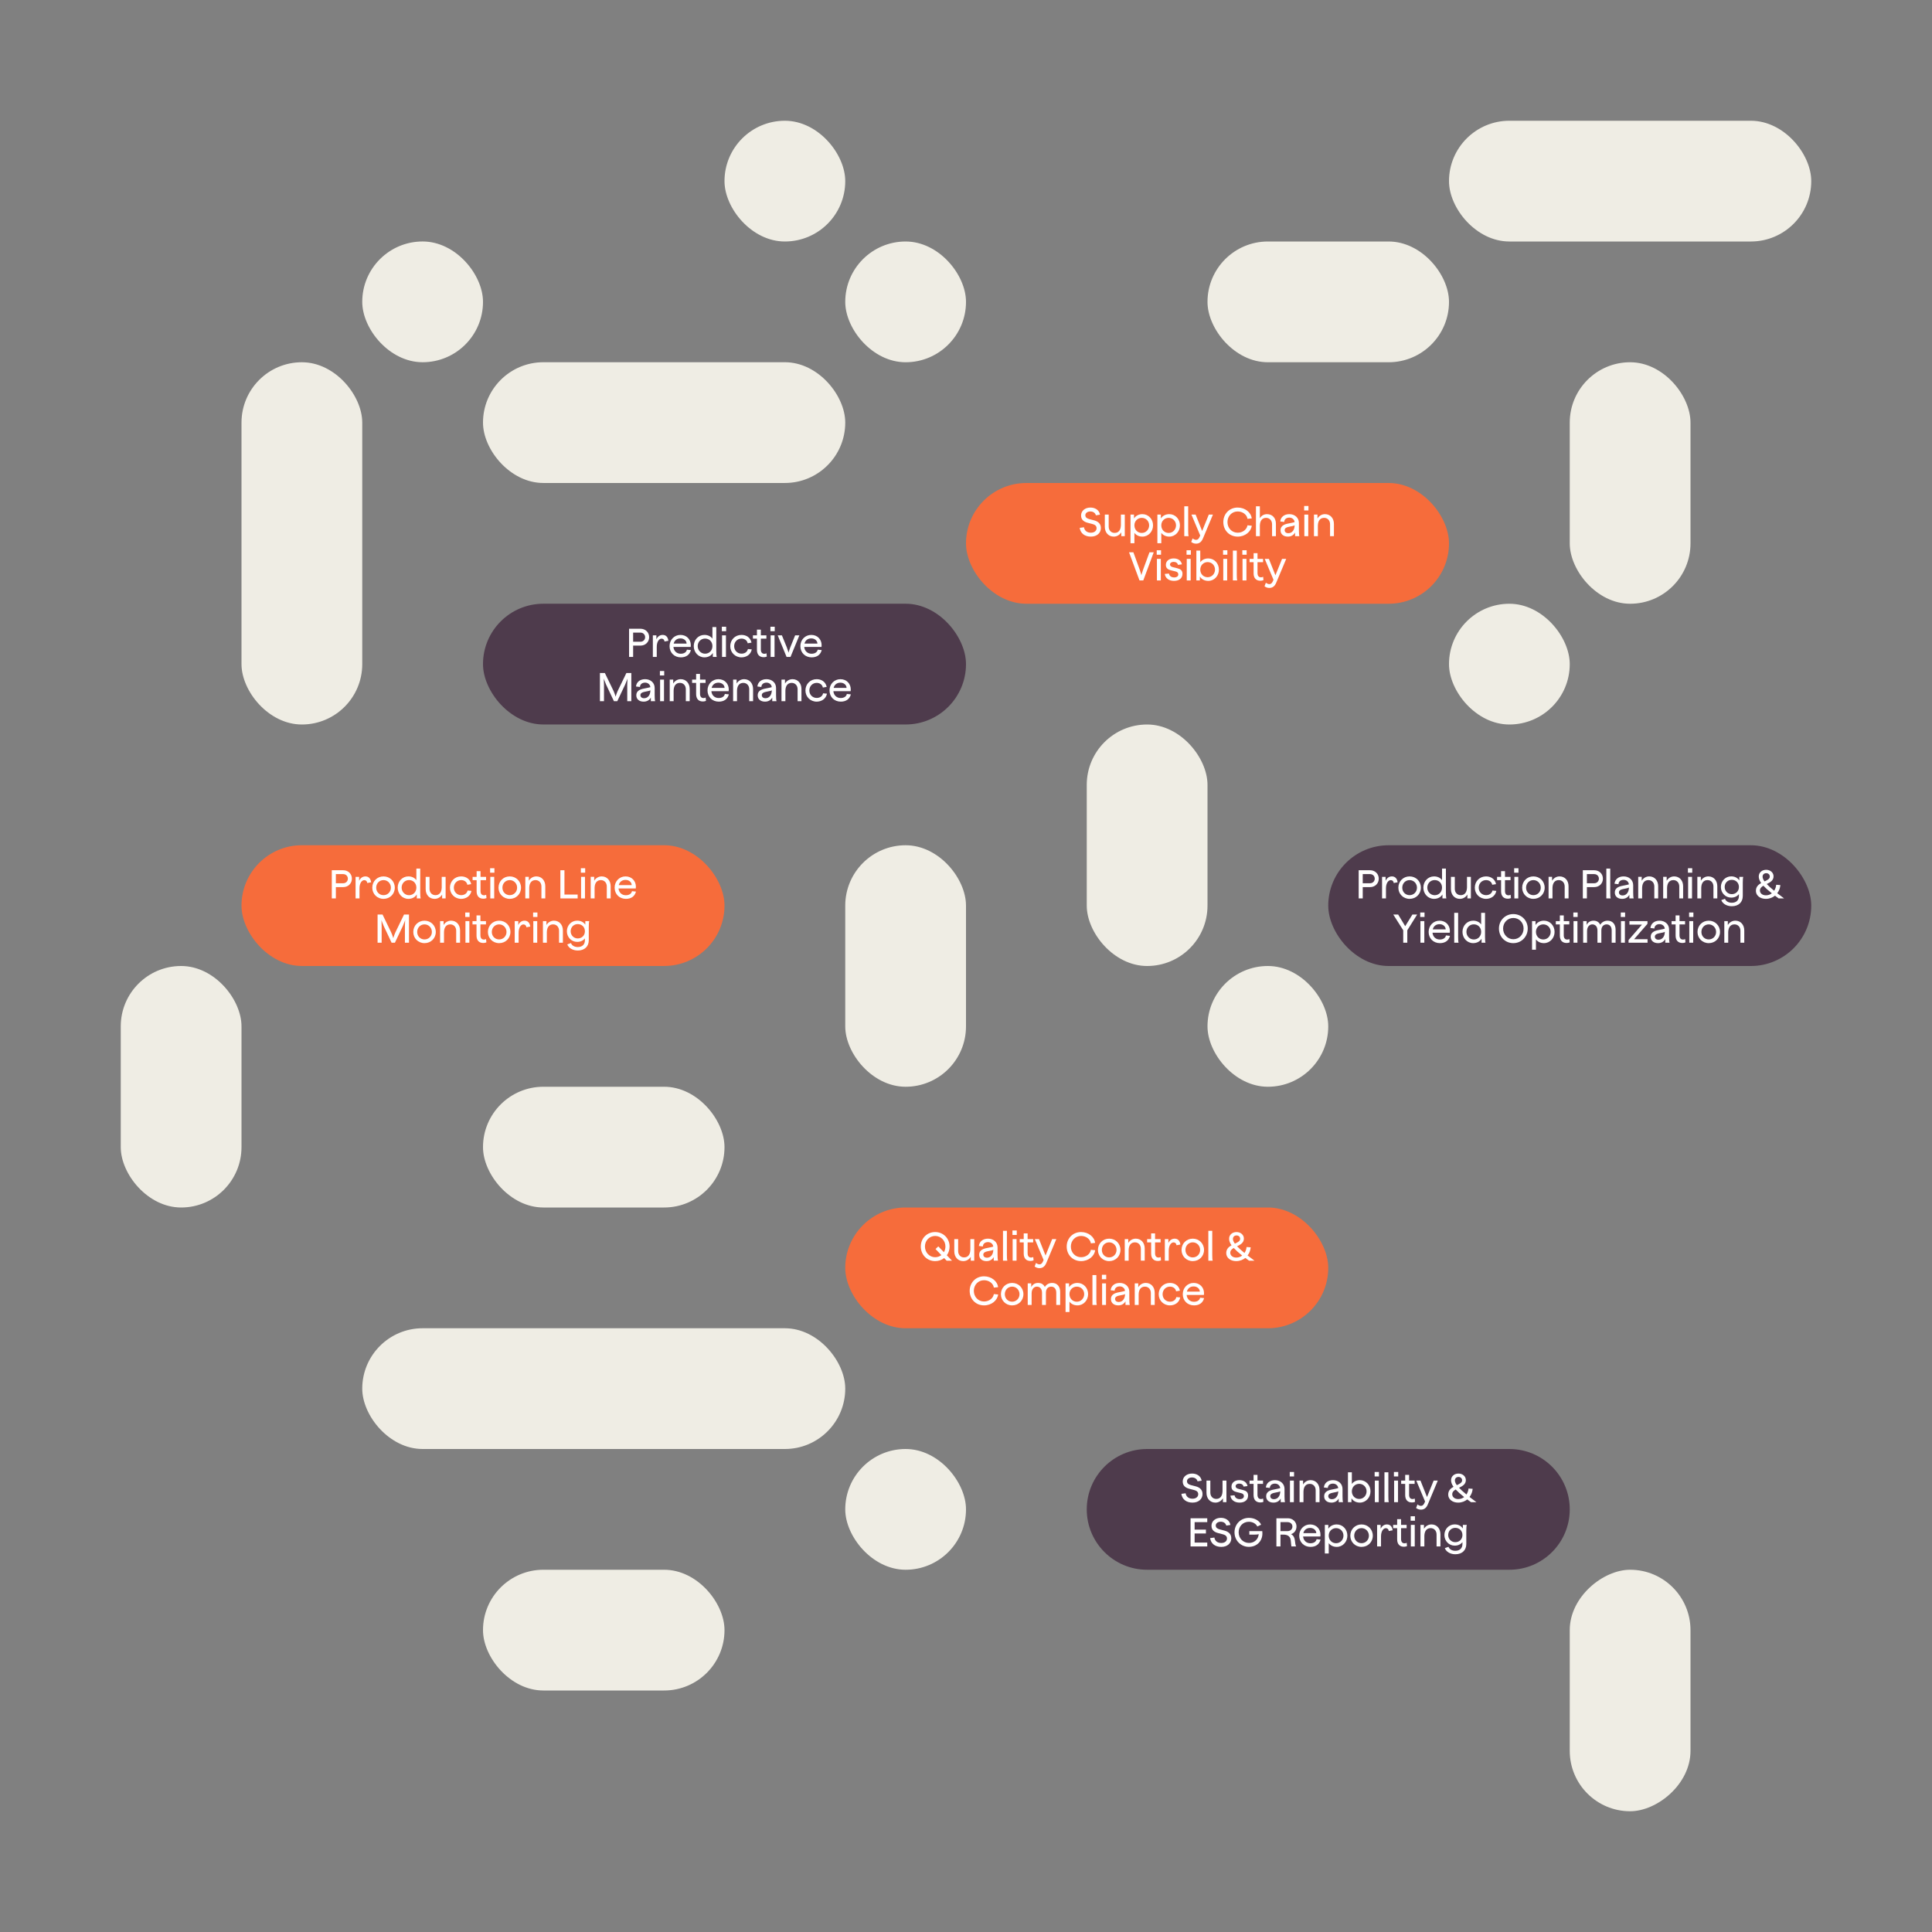 <?xml version="1.0" encoding="UTF-8"?>
<svg id="Ebene_2" data-name="Ebene 2" xmlns="http://www.w3.org/2000/svg" viewBox="0 0 960 960">
  <rect x="0" y="0" width="960" height="960" fill="#808080" stroke="none"/>
  <defs>
    <style>
      .cls-1 {
        fill: none;
      }

      .cls-2 {
        fill: #fff;
      }

      .cls-3 {
        fill: #4e3b4c;
      }

      .cls-4 {
        fill: #f66c3b;
      }

      .cls-5 {
        fill: #efede4;
      }
    </style>
  </defs>
  <g id="Ebene_1-2" data-name="Ebene 1">
    <g>
      <g>
        <rect class="cls-5" x="780" y="180" width="60" height="120" rx="30" ry="30" transform="translate(1620 480) rotate(-180)"/>
        <rect class="cls-5" x="120" y="180" width="60" height="180" rx="30" ry="30"/>
        <rect class="cls-5" x="600" y="120" width="120" height="60" rx="30" ry="30" transform="translate(1320 300) rotate(-180)"/>
        <rect class="cls-3" x="240" y="300" width="240" height="60" rx="30" ry="30" transform="translate(720 659.99) rotate(180)"/>
        <rect class="cls-4" x="120" y="420" width="240" height="60" rx="30" ry="30" transform="translate(480 899.99) rotate(180)"/>
        <rect class="cls-5" x="60" y="480" width="60" height="120" rx="30" ry="30" transform="translate(180 1080) rotate(-180)"/>
        <rect class="cls-5" x="240" y="780" width="120" height="60" rx="30" ry="30" transform="translate(600 1620) rotate(-180)"/>
        <rect class="cls-5" x="420" y="720" width="60" height="60" rx="30" ry="30" transform="translate(900 1500) rotate(-180)"/>
        <rect class="cls-5" x="180" y="660" width="240" height="60" rx="30" ry="30" transform="translate(600 1380) rotate(180)"/>
        <path class="cls-3" d="M570,720h180c16.56,0,30,13.44,30,30h0c0,16.56-13.44,30-30,30h-180c-16.56,0-30-13.44-30-30h0c0-16.56,13.44-30,30-30Z" transform="translate(1320 1500) rotate(180)"/>
        <rect class="cls-3" x="660" y="420" width="240" height="60" rx="30" ry="30" transform="translate(1560 900) rotate(-180)"/>
        <rect class="cls-4" x="420" y="600" width="240" height="60" rx="30" ry="30" transform="translate(1080 1260) rotate(180)"/>
        <rect class="cls-5" x="240" y="540" width="120" height="60" rx="30" ry="30" transform="translate(600 1140) rotate(-180)"/>
        <rect class="cls-5" x="720" y="60" width="180" height="60" rx="30" ry="30" transform="translate(1620 180) rotate(180)"/>
        <rect class="cls-5" x="540" y="360" width="60" height="120" rx="30" ry="30" transform="translate(1140 840) rotate(180)"/>
        <rect class="cls-4" x="480" y="240" width="240" height="60" rx="30" ry="30" transform="translate(1200 540) rotate(180)"/>
        <rect class="cls-5" x="420" y="420" width="60" height="120" rx="30" ry="30"/>
        <rect class="cls-5" x="240" y="180" width="180" height="60" rx="30" ry="30" transform="translate(660 419.99) rotate(180)"/>
        <rect class="cls-5" x="180" y="120" width="60" height="60" rx="30" ry="30" transform="translate(420 299.99) rotate(-180)"/>
        <rect class="cls-5" x="720" y="300" width="60" height="60" rx="30" ry="30"/>
        <rect class="cls-5" x="360" y="60" width="60" height="60" rx="30" ry="30"/>
        <rect class="cls-5" x="420" y="120" width="60" height="60" rx="30" ry="30"/>
        <rect class="cls-5" x="750" y="810" width="120" height="60" rx="30" ry="30" transform="translate(-30 1650) rotate(-90)"/>
        <rect class="cls-5" x="600" y="480" width="60" height="60" rx="30" ry="30" transform="translate(1260 1020) rotate(180)"/>
        <g>
          <rect class="cls-1" x="495" y="240" width="210" height="60"/>
          <path class="cls-2" d="M536.5,262.28l2.12-.28c.28,1.66,1.46,2.7,3.44,2.7,1.68,0,2.82-.9,2.82-2.24,0-1.16-.82-1.74-1.92-2.04l-2.54-.66c-1.7-.46-3.24-1.38-3.24-3.62,0-2.36,2.04-3.94,4.66-3.94,2.06,0,4.28,1,4.76,3.54l-2.06.32c-.32-1.26-1.42-1.92-2.78-1.92-1.44,0-2.46.8-2.46,1.88s.8,1.6,1.9,1.9l2.52.66c1.72.46,3.3,1.52,3.3,3.8,0,2.46-1.96,4.26-4.96,4.26s-5.16-1.54-5.56-4.36Z"/>
          <path class="cls-2" d="M548.98,261.78v-6.08h1.92v5.96c0,1.84,1.2,3.14,2.94,3.14,1.84,0,3.04-1.26,3.12-3.8v-5.3h1.94v10.72h-1.74v-1.92c-.8,1.3-2.14,2.14-3.74,2.14-2.64,0-4.44-2.04-4.44-4.86Z"/>
          <path class="cls-2" d="M563.68,264.78v5.14h-1.94v-14.22h1.74v1.92c.88-1.36,2.36-2.14,4.18-2.14,2.98,0,5.28,2.44,5.28,5.56s-2.32,5.6-5.28,5.6c-1.7,0-3.1-.68-3.98-1.86ZM567.34,264.82c2.06,0,3.66-1.68,3.66-3.78s-1.6-3.72-3.66-3.72-3.66,1.58-3.66,3.72,1.54,3.78,3.66,3.78Z"/>
          <path class="cls-2" d="M577.04,264.78v5.14h-1.94v-14.22h1.74v1.92c.88-1.36,2.36-2.14,4.18-2.14,2.98,0,5.28,2.44,5.28,5.56s-2.32,5.6-5.28,5.6c-1.7,0-3.1-.68-3.98-1.86ZM580.7,264.82c2.06,0,3.66-1.68,3.66-3.78s-1.6-3.72-3.66-3.72-3.66,1.58-3.66,3.72,1.54,3.78,3.66,3.78Z"/>
          <path class="cls-2" d="M588.46,251.58h1.94v11.96c0,1.14.04,2.38.22,2.88h-2.16v-14.84Z"/>
          <path class="cls-2" d="M591.92,269.3l.68-1.76c.48.38,1.08.72,1.76.72.82,0,1.3-.58,1.68-1.4l.34-.78-4.36-10.38h2.08l3.24,8.16,3.3-8.16h2.06l-4.94,11.8c-.64,1.54-1.62,2.64-3.46,2.64-.98,0-1.82-.38-2.38-.84Z"/>
          <path class="cls-2" d="M607.86,259.42c0-4.12,3.04-7.22,7.14-7.22,3.7,0,6.66,2.44,6.98,5.4l-2.12.2c-.26-1.98-2.26-3.66-4.86-3.66-2.9,0-5.08,2.3-5.08,5.28s2.18,5.28,5.08,5.28c2.6,0,4.58-1.7,4.86-3.68l2.14.2c-.36,2.94-3.28,5.42-7,5.42-4.1,0-7.14-3.1-7.14-7.22Z"/>
          <path class="cls-2" d="M629.12,257.32c-1.84,0-3.02,1.26-3.1,3.8v5.3h-1.94v-14.84h1.94v5.94c.76-1.32,2.02-2.04,3.54-2.04,2.72,0,4.44,1.92,4.44,4.82v6.12h-1.92v-5.94c0-1.84-1.22-3.16-2.96-3.16Z"/>
          <path class="cls-2" d="M643.52,264.62c-.74,1.32-1.98,2.02-3.6,2.02-2.22,0-3.62-1.26-3.62-3.1,0-2.66,2.38-3.18,5-3.64.66-.12,1.46-.3,1.98-.46-.1-1.26-1.16-2.24-2.6-2.24-1.52,0-2.5.82-2.56,2.16l-1.98-.24c.24-2.22,1.98-3.64,4.54-3.64,2.72,0,4.74,1.8,4.74,4.36v3.68c0,1.16.06,2.38.24,2.9h-2.14v-1.8ZM640.18,264.94c1.86,0,3.12-1.62,3.12-3.92v-.02c-.4.28-1.2.44-2.02.58-1.72.32-2.94.66-2.94,1.84,0,.92.68,1.52,1.84,1.52Z"/>
          <path class="cls-2" d="M648.02,251.42h2.14v2.22h-2.14v-2.22ZM648.12,255.7h1.94v10.72h-1.94v-10.72Z"/>
          <path class="cls-2" d="M657.96,257.32c-1.84,0-3.04,1.26-3.12,3.8v5.3h-1.94v-10.72h1.74v1.94c.8-1.32,2.14-2.16,3.74-2.16,2.64,0,4.44,2.04,4.44,4.88v6.06h-1.92v-5.94c0-1.84-1.2-3.16-2.94-3.16Z"/>
          <path class="cls-2" d="M561.01,274.42h2.16l3.14,8.62c.56,1.58.84,2.78.84,2.78,0,0,.3-1.2.86-2.78l3.16-8.62h2.12l-5.2,14h-1.88l-5.2-14Z"/>
          <path class="cls-2" d="M574.77,273.42h2.14v2.22h-2.14v-2.22ZM574.87,277.7h1.94v10.72h-1.94v-10.72Z"/>
          <path class="cls-2" d="M578.77,285.18l2.08-.18c.18,1.22,1.22,1.92,2.6,1.92,1.3,0,2.04-.62,2.04-1.5,0-.8-.48-1.26-1.4-1.48l-2.14-.52c-1.38-.34-2.64-.92-2.64-2.72,0-1.94,1.6-3.22,3.86-3.22s3.72,1.08,4.12,2.94l-1.96.26c-.22-.94-.98-1.48-2.14-1.48s-1.82.6-1.82,1.28c0,.78.68,1.16,1.5,1.36l2.24.56c1.48.36,2.46,1.06,2.46,2.72,0,2.14-1.6,3.52-4.22,3.52s-4.3-1.4-4.58-3.46Z"/>
          <path class="cls-2" d="M589.59,273.42h2.14v2.22h-2.14v-2.22ZM589.69,277.7h1.94v10.72h-1.94v-10.72Z"/>
          <path class="cls-2" d="M596.21,286.48v1.94h-1.74v-14.84h1.94v5.78c.9-1.2,2.28-1.88,3.98-1.88,2.98,0,5.28,2.44,5.28,5.56s-2.32,5.6-5.28,5.6c-1.84,0-3.3-.78-4.18-2.16ZM600.07,286.82c2.06,0,3.66-1.68,3.66-3.78s-1.6-3.74-3.66-3.74-3.66,1.6-3.66,3.74,1.54,3.78,3.66,3.78Z"/>
          <path class="cls-2" d="M607.73,273.42h2.14v2.22h-2.14v-2.22ZM607.83,277.7h1.94v10.72h-1.94v-10.72Z"/>
          <path class="cls-2" d="M612.61,273.58h1.94v11.96c0,1.14.04,2.38.22,2.88h-2.16v-14.84Z"/>
          <path class="cls-2" d="M617.31,273.42h2.14v2.22h-2.14v-2.22ZM617.41,277.7h1.94v10.72h-1.94v-10.72Z"/>
          <path class="cls-2" d="M622.91,284.88v-5.54h-2v-1.64h2v-2.84h1.94v2.84h2.76v1.64h-2.76v5.38c0,1.58.76,2.14,1.72,2.14.58,0,.94-.2,1.08-.26l.16,1.64c-.2.1-.74.32-1.56.32-2.06,0-3.34-1.26-3.34-3.68Z"/>
          <path class="cls-2" d="M628.33,291.3l.68-1.76c.48.38,1.08.72,1.76.72.82,0,1.3-.58,1.68-1.4l.34-.78-4.36-10.38h2.08l3.24,8.16,3.3-8.16h2.06l-4.94,11.8c-.64,1.54-1.62,2.64-3.46,2.64-.98,0-1.82-.38-2.38-.84Z"/>
        </g>
        <g>
          <rect class="cls-1" x="435" y="600" width="210" height="60"/>
          <path class="cls-2" d="M469.14,625.12c-1.2.96-2.74,1.52-4.46,1.52-4.04,0-7.14-3.14-7.14-7.26s3.1-7.18,7.14-7.18,7.16,3.14,7.16,7.18c0,1.66-.5,3.16-1.36,4.36l2.56,2.68h-2.66l-1.24-1.3ZM464.68,624.7c1.16,0,2.22-.38,3.08-1.04l-2.9-3.02,1.38-1.32,2.78,2.9c.48-.82.76-1.78.76-2.84,0-2.94-2.22-5.24-5.1-5.24s-5.08,2.3-5.08,5.24,2.22,5.32,5.08,5.32Z"/>
          <path class="cls-2" d="M474.18,621.78v-6.08h1.92v5.96c0,1.84,1.2,3.14,2.94,3.14,1.84,0,3.04-1.26,3.12-3.8v-5.3h1.94v10.72h-1.74v-1.92c-.8,1.3-2.14,2.14-3.74,2.14-2.64,0-4.44-2.04-4.44-4.86Z"/>
          <path class="cls-2" d="M493.78,624.62c-.74,1.32-1.98,2.02-3.6,2.02-2.22,0-3.62-1.26-3.62-3.1,0-2.66,2.38-3.18,5-3.64.66-.12,1.46-.3,1.98-.46-.1-1.26-1.16-2.24-2.6-2.24-1.52,0-2.5.82-2.56,2.16l-1.98-.24c.24-2.22,1.98-3.64,4.54-3.64,2.72,0,4.74,1.8,4.74,4.36v3.68c0,1.16.06,2.38.24,2.9h-2.14v-1.8ZM490.44,624.94c1.86,0,3.12-1.62,3.12-3.92v-.02c-.4.28-1.2.44-2.02.58-1.72.32-2.94.66-2.94,1.84,0,.92.68,1.52,1.84,1.52Z"/>
          <path class="cls-2" d="M498.38,611.58h1.94v11.96c0,1.14.04,2.38.22,2.88h-2.16v-14.84Z"/>
          <path class="cls-2" d="M503.08,611.42h2.14v2.22h-2.14v-2.22ZM503.18,615.7h1.94v10.72h-1.94v-10.72Z"/>
          <path class="cls-2" d="M508.68,622.88v-5.54h-2v-1.64h2v-2.84h1.94v2.84h2.76v1.64h-2.76v5.38c0,1.58.76,2.14,1.72,2.14.58,0,.94-.2,1.08-.26l.16,1.64c-.2.1-.74.32-1.56.32-2.06,0-3.34-1.26-3.34-3.68Z"/>
          <path class="cls-2" d="M514.1,629.3l.68-1.76c.48.38,1.08.72,1.76.72.82,0,1.3-.58,1.68-1.4l.34-.78-4.36-10.38h2.08l3.24,8.16,3.3-8.16h2.06l-4.94,11.8c-.64,1.54-1.62,2.64-3.46,2.64-.98,0-1.82-.38-2.38-.84Z"/>
          <path class="cls-2" d="M530.04,619.42c0-4.12,3.04-7.22,7.14-7.22,3.7,0,6.66,2.44,6.98,5.4l-2.12.2c-.26-1.98-2.26-3.66-4.86-3.66-2.9,0-5.08,2.3-5.08,5.28s2.18,5.28,5.08,5.28c2.6,0,4.58-1.7,4.86-3.68l2.14.2c-.36,2.94-3.28,5.42-7,5.42-4.1,0-7.14-3.1-7.14-7.22Z"/>
          <path class="cls-2" d="M545.56,621.08c0-3.18,2.42-5.6,5.58-5.6s5.6,2.42,5.6,5.6-2.44,5.56-5.6,5.56-5.58-2.42-5.58-5.56ZM551.14,624.8c2.06,0,3.66-1.62,3.66-3.72s-1.6-3.76-3.66-3.76-3.64,1.62-3.64,3.76,1.58,3.72,3.64,3.72Z"/>
          <path class="cls-2" d="M563.94,617.32c-1.84,0-3.04,1.26-3.12,3.8v5.3h-1.94v-10.72h1.74v1.94c.8-1.32,2.14-2.16,3.74-2.16,2.64,0,4.44,2.04,4.44,4.88v6.06h-1.92v-5.94c0-1.84-1.2-3.16-2.94-3.16Z"/>
          <path class="cls-2" d="M572,622.88v-5.54h-2v-1.64h2v-2.84h1.94v2.84h2.76v1.64h-2.76v5.38c0,1.58.76,2.14,1.72,2.14.58,0,.94-.2,1.08-.26l.16,1.64c-.2.1-.74.32-1.56.32-2.06,0-3.34-1.26-3.34-3.68Z"/>
          <path class="cls-2" d="M578.8,615.7h1.76v1.96c.62-1.38,1.74-2.18,3.12-2.18,1.6,0,2.6,1.04,2.84,2.92l-1.92.36c-.1-.94-.68-1.42-1.48-1.42-1.16,0-2.38,1.4-2.38,4.12v4.96h-1.94v-10.72Z"/>
          <path class="cls-2" d="M587.1,621.08c0-3.18,2.42-5.6,5.58-5.6s5.6,2.42,5.6,5.6-2.44,5.56-5.6,5.56-5.58-2.42-5.58-5.56ZM592.68,624.8c2.06,0,3.66-1.62,3.66-3.72s-1.6-3.76-3.66-3.76-3.64,1.62-3.64,3.76,1.58,3.72,3.64,3.72Z"/>
          <path class="cls-2" d="M600.42,611.58h1.94v11.96c0,1.14.04,2.38.22,2.88h-2.16v-14.84Z"/>
          <path class="cls-2" d="M609.32,622.8c-.06-2.1,1.18-3.22,2.62-4.02-.88-1.26-1.18-2.26-1.2-3.18-.06-1.96,1.52-3.4,3.68-3.4,2.04,0,3.62,1.36,3.66,3.16.06,2.14-1.66,3.08-3.38,3.9.86.92,2.04,2.02,3.68,3.34.62-.92.96-2,1.02-2.96l2.06.14c-.08,1.32-.58,2.8-1.54,4.06,1,.78,2.14,1.64,3.42,2.58h-2.7l-1.86-1.36c-1.16.94-2.68,1.58-4.56,1.58-2.8,0-4.84-1.66-4.9-3.84ZM614.3,624.88c1.18,0,2.16-.4,2.94-1-1.88-1.48-3.22-2.7-4.2-3.76-1.02.58-1.76,1.3-1.72,2.46.06,1.34,1.26,2.3,2.98,2.3ZM613.6,617.96c1.44-.66,2.68-1.26,2.62-2.46-.02-.94-.76-1.62-1.78-1.62-1.1,0-1.84.74-1.8,1.8.02.6.26,1.32.96,2.28Z"/>
          <path class="cls-2" d="M481.83,641.42c0-4.12,3.04-7.22,7.14-7.22,3.7,0,6.66,2.44,6.98,5.4l-2.12.2c-.26-1.98-2.26-3.66-4.86-3.66-2.9,0-5.08,2.3-5.08,5.28s2.18,5.28,5.08,5.28c2.6,0,4.58-1.7,4.86-3.68l2.14.2c-.36,2.94-3.28,5.42-7,5.42-4.1,0-7.14-3.1-7.14-7.22Z"/>
          <path class="cls-2" d="M497.35,643.08c0-3.18,2.42-5.6,5.58-5.6s5.6,2.42,5.6,5.6-2.44,5.56-5.6,5.56-5.58-2.42-5.58-5.56ZM502.93,646.8c2.06,0,3.66-1.62,3.66-3.72s-1.6-3.76-3.66-3.76-3.64,1.62-3.64,3.76,1.58,3.72,3.64,3.72Z"/>
          <path class="cls-2" d="M515.23,639.32c-1.34,0-2.62,1.1-2.62,3.34v5.76h-1.94v-10.72h1.74v1.9c.54-1.22,1.72-2.12,3.42-2.12s2.74.8,3.34,2.02c.66-1.14,1.92-2.02,3.66-2.02,2.38,0,3.96,1.7,3.96,4.46v6.48h-1.94v-6.08c0-1.88-.98-3.02-2.52-3.02-1.34,0-2.62.9-2.62,3.02v6.08h-1.94v-6.08c0-2.1-1.22-3.02-2.54-3.02Z"/>
          <path class="cls-2" d="M531.41,646.78v5.14h-1.94v-14.22h1.74v1.92c.88-1.36,2.36-2.14,4.18-2.14,2.98,0,5.28,2.44,5.28,5.56s-2.32,5.6-5.28,5.6c-1.7,0-3.1-.68-3.98-1.86ZM535.07,646.82c2.06,0,3.66-1.68,3.66-3.78s-1.6-3.72-3.66-3.72-3.66,1.58-3.66,3.72,1.54,3.78,3.66,3.78Z"/>
          <path class="cls-2" d="M542.83,633.58h1.94v11.96c0,1.14.04,2.38.22,2.88h-2.16v-14.84Z"/>
          <path class="cls-2" d="M547.53,633.42h2.14v2.22h-2.14v-2.22ZM547.63,637.7h1.94v10.72h-1.94v-10.72Z"/>
          <path class="cls-2" d="M559.25,646.62c-.74,1.32-1.98,2.02-3.6,2.02-2.22,0-3.62-1.26-3.62-3.1,0-2.66,2.38-3.18,5-3.64.66-.12,1.46-.3,1.98-.46-.1-1.26-1.16-2.24-2.6-2.24-1.52,0-2.5.82-2.56,2.16l-1.98-.24c.24-2.22,1.98-3.64,4.54-3.64,2.72,0,4.74,1.8,4.74,4.36v3.68c0,1.16.06,2.38.24,2.9h-2.14v-1.8ZM555.91,646.94c1.86,0,3.12-1.62,3.12-3.92v-.02c-.4.28-1.2.44-2.02.58-1.72.32-2.94.66-2.94,1.84,0,.92.68,1.52,1.84,1.52Z"/>
          <path class="cls-2" d="M568.91,639.32c-1.84,0-3.04,1.26-3.12,3.8v5.3h-1.94v-10.72h1.74v1.94c.8-1.32,2.14-2.16,3.74-2.16,2.64,0,4.44,2.04,4.44,4.88v6.06h-1.92v-5.94c0-1.84-1.2-3.16-2.94-3.16Z"/>
          <path class="cls-2" d="M575.75,643.08c0-3.18,2.4-5.6,5.58-5.6,2.3,0,4.42,1.2,4.98,3.84l-1.9.32c-.34-1.68-1.78-2.32-3.08-2.32-2.06,0-3.64,1.64-3.64,3.76s1.58,3.72,3.64,3.72c1.4,0,2.8-.64,3.2-2.3l1.92.18c-.56,2.8-2.96,3.96-5.12,3.96-3.16,0-5.58-2.42-5.58-5.56Z"/>
          <path class="cls-2" d="M587.71,643.06c0-3.18,2.38-5.58,5.42-5.58s5.14,2.22,5.14,5.1c0,.24-.02.68-.06.88h-8.58c.2,2.08,1.68,3.38,3.62,3.38,1.64,0,2.8-.72,3.08-2.02l1.98.2c-.56,2.28-2.32,3.62-5,3.62-3.22,0-5.6-2.32-5.6-5.58ZM596.19,641.8c-.06-1.46-1.3-2.58-3.08-2.58s-2.96,1.02-3.36,2.58h6.44Z"/>
        </g>
        <g>
          <rect class="cls-1" x="135" y="420" width="210" height="60"/>
          <path class="cls-2" d="M164.87,432.42h5.66c2.48,0,4.32,1.78,4.32,4.18s-1.84,4.2-4.32,4.2h-3.64v5.62h-2.02v-14ZM170.53,438.88c1.32,0,2.32-.98,2.32-2.28s-1-2.26-2.32-2.26h-3.64v4.54h3.64Z"/>
          <path class="cls-2" d="M176.69,435.7h1.76v1.96c.62-1.38,1.74-2.18,3.12-2.18,1.6,0,2.6,1.04,2.84,2.92l-1.92.36c-.1-.94-.68-1.42-1.48-1.42-1.16,0-2.38,1.4-2.38,4.12v4.96h-1.94v-10.72Z"/>
          <path class="cls-2" d="M184.99,441.08c0-3.18,2.42-5.6,5.58-5.6s5.6,2.42,5.6,5.6-2.44,5.56-5.6,5.56-5.58-2.42-5.58-5.56ZM190.57,444.8c2.06,0,3.66-1.62,3.66-3.72s-1.6-3.76-3.66-3.76-3.64,1.62-3.64,3.76,1.58,3.72,3.64,3.72Z"/>
          <path class="cls-2" d="M197.61,441.04c0-3.12,2.32-5.56,5.3-5.56,1.7,0,3.1.66,3.98,1.86v-5.76h1.92v11.96c0,1.14.06,2.38.22,2.88h-1.94v-1.96c-.86,1.38-2.34,2.18-4.18,2.18-2.96,0-5.3-2.46-5.3-5.6ZM203.23,444.82c2.1,0,3.66-1.6,3.66-3.78s-1.56-3.74-3.66-3.74-3.66,1.66-3.66,3.74,1.6,3.78,3.66,3.78Z"/>
          <path class="cls-2" d="M211.51,441.78v-6.08h1.92v5.96c0,1.84,1.2,3.14,2.94,3.14,1.84,0,3.04-1.26,3.12-3.8v-5.3h1.94v10.72h-1.74v-1.92c-.8,1.3-2.14,2.14-3.74,2.14-2.64,0-4.44-2.04-4.44-4.86Z"/>
          <path class="cls-2" d="M223.57,441.08c0-3.18,2.4-5.6,5.58-5.6,2.3,0,4.42,1.2,4.98,3.84l-1.9.32c-.34-1.68-1.78-2.32-3.08-2.32-2.06,0-3.64,1.64-3.64,3.76s1.58,3.72,3.64,3.72c1.4,0,2.8-.64,3.2-2.3l1.92.18c-.56,2.8-2.96,3.96-5.12,3.96-3.16,0-5.58-2.42-5.58-5.56Z"/>
          <path class="cls-2" d="M236.83,442.88v-5.54h-2v-1.64h2v-2.84h1.94v2.84h2.76v1.64h-2.76v5.38c0,1.58.76,2.14,1.72,2.14.58,0,.94-.2,1.08-.26l.16,1.64c-.2.1-.74.32-1.56.32-2.06,0-3.34-1.26-3.34-3.68Z"/>
          <path class="cls-2" d="M243.53,431.42h2.14v2.22h-2.14v-2.22ZM243.63,435.7h1.94v10.72h-1.94v-10.72Z"/>
          <path class="cls-2" d="M247.71,441.08c0-3.18,2.42-5.6,5.58-5.6s5.6,2.42,5.6,5.6-2.44,5.56-5.6,5.56-5.58-2.42-5.58-5.56ZM253.29,444.8c2.06,0,3.66-1.62,3.66-3.72s-1.6-3.76-3.66-3.76-3.64,1.62-3.64,3.76,1.58,3.72,3.64,3.72Z"/>
          <path class="cls-2" d="M266.09,437.32c-1.84,0-3.04,1.26-3.12,3.8v5.3h-1.94v-10.72h1.74v1.94c.8-1.32,2.14-2.16,3.74-2.16,2.64,0,4.44,2.04,4.44,4.88v6.06h-1.92v-5.94c0-1.84-1.2-3.16-2.94-3.16Z"/>
          <path class="cls-2" d="M278.45,432.42h2.02v12.08h6.56v1.92h-8.58v-14Z"/>
          <path class="cls-2" d="M288.63,431.42h2.14v2.22h-2.14v-2.22ZM288.73,435.7h1.94v10.72h-1.94v-10.72Z"/>
          <path class="cls-2" d="M298.57,437.32c-1.84,0-3.04,1.26-3.12,3.8v5.3h-1.94v-10.72h1.74v1.94c.8-1.32,2.14-2.16,3.74-2.16,2.64,0,4.44,2.04,4.44,4.88v6.06h-1.92v-5.94c0-1.84-1.2-3.16-2.94-3.16Z"/>
          <path class="cls-2" d="M305.41,441.06c0-3.18,2.38-5.58,5.42-5.58s5.14,2.22,5.14,5.1c0,.24-.02.68-.06.88h-8.58c.2,2.08,1.68,3.38,3.62,3.38,1.64,0,2.8-.72,3.08-2.02l1.98.2c-.56,2.28-2.32,3.62-5,3.62-3.22,0-5.6-2.32-5.6-5.58ZM313.89,439.8c-.06-1.46-1.3-2.58-3.08-2.58s-2.96,1.02-3.36,2.58h6.44Z"/>
          <path class="cls-2" d="M187.62,454.42h2.46l4.28,8.84c.68,1.5,1.06,2.92,1.06,2.92,0,0,.38-1.42,1.06-2.92l4.28-8.84h2.46v14h-2.02v-8.1c0-1.66.14-3.16.14-3.16,0,0-.5,1.42-1.16,2.94l-3.94,8.32h-1.66l-3.92-8.32c-.66-1.52-1.14-2.94-1.14-2.94,0,0,.12,1.5.12,3.16v8.1h-2.02v-14Z"/>
          <path class="cls-2" d="M205.36,463.08c0-3.18,2.42-5.6,5.58-5.6s5.6,2.42,5.6,5.6-2.44,5.56-5.6,5.56-5.58-2.42-5.58-5.56ZM210.94,466.8c2.06,0,3.66-1.62,3.66-3.72s-1.6-3.76-3.66-3.76-3.64,1.62-3.64,3.76,1.58,3.72,3.64,3.72Z"/>
          <path class="cls-2" d="M223.74,459.32c-1.84,0-3.04,1.26-3.12,3.8v5.3h-1.94v-10.72h1.74v1.94c.8-1.32,2.14-2.16,3.74-2.16,2.64,0,4.44,2.04,4.44,4.88v6.06h-1.92v-5.94c0-1.84-1.2-3.16-2.94-3.16Z"/>
          <path class="cls-2" d="M231.18,453.42h2.14v2.22h-2.14v-2.22ZM231.28,457.7h1.94v10.72h-1.94v-10.72Z"/>
          <path class="cls-2" d="M236.78,464.88v-5.54h-2v-1.64h2v-2.84h1.94v2.84h2.76v1.64h-2.76v5.38c0,1.58.76,2.14,1.72,2.14.58,0,.94-.2,1.08-.26l.16,1.64c-.2.1-.74.32-1.56.32-2.06,0-3.34-1.26-3.34-3.68Z"/>
          <path class="cls-2" d="M242.44,463.08c0-3.18,2.42-5.6,5.58-5.6s5.6,2.42,5.6,5.6-2.44,5.56-5.6,5.56-5.58-2.42-5.58-5.56ZM248.02,466.8c2.06,0,3.66-1.62,3.66-3.72s-1.6-3.76-3.66-3.76-3.64,1.62-3.64,3.76,1.58,3.72,3.64,3.72Z"/>
          <path class="cls-2" d="M255.76,457.7h1.76v1.96c.62-1.38,1.74-2.18,3.12-2.18,1.6,0,2.6,1.04,2.84,2.92l-1.92.36c-.1-.94-.68-1.42-1.48-1.42-1.16,0-2.38,1.4-2.38,4.12v4.96h-1.94v-10.72Z"/>
          <path class="cls-2" d="M264.9,453.42h2.14v2.22h-2.14v-2.22ZM265,457.7h1.94v10.72h-1.94v-10.72Z"/>
          <path class="cls-2" d="M274.84,459.32c-1.84,0-3.04,1.26-3.12,3.8v5.3h-1.94v-10.72h1.74v1.94c.8-1.32,2.14-2.16,3.74-2.16,2.64,0,4.44,2.04,4.44,4.88v6.06h-1.92v-5.94c0-1.84-1.2-3.16-2.94-3.16Z"/>
          <path class="cls-2" d="M281.88,469.26l1.84-.66c.34,1.04,1.52,1.98,3.36,1.98,2.26,0,3.56-1.28,3.56-3.38v-.92c-.88,1.12-2.22,1.74-3.84,1.74-2.88,0-5.12-2.34-5.12-5.28s2.22-5.28,5.12-5.28c1.74,0,3.18.72,4.04,2.02v-1.78h1.96c-.18.48-.24,1.74-.24,2.86v6.62c0,3.1-2.06,5.12-5.46,5.12-2.36,0-4.52-1.14-5.22-3.04ZM287.08,466.3c2.06,0,3.56-1.5,3.56-3.56s-1.5-3.56-3.56-3.56-3.52,1.58-3.52,3.56,1.54,3.56,3.52,3.56Z"/>
        </g>
        <g>
          <rect class="cls-1" x="660" y="420" width="240" height="60"/>
          <path class="cls-2" d="M675.12,432.42h5.66c2.48,0,4.32,1.78,4.32,4.18s-1.84,4.2-4.32,4.2h-3.64v5.62h-2.02v-14ZM680.78,438.88c1.32,0,2.32-.98,2.32-2.28s-1-2.26-2.32-2.26h-3.64v4.54h3.64Z"/>
          <path class="cls-2" d="M686.74,435.7h1.76v1.96c.62-1.38,1.74-2.18,3.12-2.18,1.6,0,2.6,1.04,2.84,2.92l-1.92.36c-.1-.94-.68-1.42-1.48-1.42-1.16,0-2.38,1.4-2.38,4.12v4.96h-1.94v-10.72Z"/>
          <path class="cls-2" d="M694.84,441.08c0-3.18,2.42-5.6,5.58-5.6s5.6,2.42,5.6,5.6-2.44,5.56-5.6,5.56-5.58-2.42-5.58-5.56ZM700.42,444.8c2.06,0,3.66-1.62,3.66-3.72s-1.6-3.76-3.66-3.76-3.64,1.62-3.64,3.76,1.58,3.72,3.64,3.72Z"/>
          <path class="cls-2" d="M707.26,441.04c0-3.12,2.32-5.56,5.3-5.56,1.7,0,3.1.66,3.98,1.86v-5.76h1.92v11.96c0,1.14.06,2.38.22,2.88h-1.94v-1.96c-.86,1.38-2.34,2.18-4.18,2.18-2.96,0-5.3-2.46-5.3-5.6ZM712.88,444.82c2.1,0,3.66-1.6,3.66-3.78s-1.56-3.74-3.66-3.74-3.66,1.66-3.66,3.74,1.6,3.78,3.66,3.78Z"/>
          <path class="cls-2" d="M720.96,441.78v-6.08h1.92v5.96c0,1.84,1.2,3.14,2.94,3.14,1.84,0,3.04-1.26,3.12-3.8v-5.3h1.94v10.72h-1.74v-1.92c-.8,1.3-2.14,2.14-3.74,2.14-2.64,0-4.44-2.04-4.44-4.86Z"/>
          <path class="cls-2" d="M732.82,441.08c0-3.18,2.4-5.6,5.58-5.6,2.3,0,4.42,1.2,4.98,3.84l-1.9.32c-.34-1.68-1.78-2.32-3.08-2.32-2.06,0-3.64,1.64-3.64,3.76s1.58,3.72,3.64,3.72c1.4,0,2.8-.64,3.2-2.3l1.92.18c-.56,2.8-2.96,3.96-5.12,3.96-3.16,0-5.58-2.42-5.58-5.56Z"/>
          <path class="cls-2" d="M745.88,442.88v-5.54h-2v-1.64h2v-2.84h1.94v2.84h2.76v1.64h-2.76v5.38c0,1.58.76,2.14,1.72,2.14.58,0,.94-.2,1.08-.26l.16,1.64c-.2.1-.74.32-1.56.32-2.06,0-3.34-1.26-3.34-3.68Z"/>
          <path class="cls-2" d="M752.38,431.42h2.14v2.22h-2.14v-2.22ZM752.48,435.7h1.94v10.72h-1.94v-10.72Z"/>
          <path class="cls-2" d="M756.36,441.08c0-3.18,2.42-5.6,5.58-5.6s5.6,2.42,5.6,5.6-2.44,5.56-5.6,5.56-5.58-2.42-5.58-5.56ZM761.94,444.8c2.06,0,3.66-1.62,3.66-3.72s-1.6-3.76-3.66-3.76-3.64,1.62-3.64,3.76,1.58,3.72,3.64,3.72Z"/>
          <path class="cls-2" d="M774.54,437.32c-1.84,0-3.04,1.26-3.12,3.8v5.3h-1.94v-10.72h1.74v1.94c.8-1.32,2.14-2.16,3.74-2.16,2.64,0,4.44,2.04,4.44,4.88v6.06h-1.92v-5.94c0-1.84-1.2-3.16-2.94-3.16Z"/>
          <path class="cls-2" d="M786.5,432.42h5.66c2.48,0,4.32,1.78,4.32,4.18s-1.84,4.2-4.32,4.2h-3.64v5.62h-2.02v-14ZM792.16,438.88c1.32,0,2.32-.98,2.32-2.28s-1-2.26-2.32-2.26h-3.64v4.54h3.64Z"/>
          <path class="cls-2" d="M798.18,431.58h1.94v11.96c0,1.14.04,2.38.22,2.88h-2.16v-14.84Z"/>
          <path class="cls-2" d="M809.62,444.62c-.74,1.32-1.98,2.02-3.6,2.02-2.22,0-3.62-1.26-3.62-3.1,0-2.66,2.38-3.18,5-3.64.66-.12,1.46-.3,1.98-.46-.1-1.26-1.16-2.24-2.6-2.24-1.52,0-2.5.82-2.56,2.16l-1.98-.24c.24-2.22,1.98-3.64,4.54-3.64,2.72,0,4.74,1.8,4.74,4.36v3.68c0,1.16.06,2.38.24,2.9h-2.14v-1.8ZM806.28,444.94c1.86,0,3.12-1.62,3.12-3.92v-.02c-.4.28-1.2.44-2.02.58-1.72.32-2.94.66-2.94,1.84,0,.92.68,1.52,1.84,1.52Z"/>
          <path class="cls-2" d="M819.08,437.32c-1.84,0-3.04,1.26-3.12,3.8v5.3h-1.94v-10.72h1.74v1.94c.8-1.32,2.14-2.16,3.74-2.16,2.64,0,4.44,2.04,4.44,4.88v6.06h-1.92v-5.94c0-1.84-1.2-3.16-2.94-3.16Z"/>
          <path class="cls-2" d="M831.48,437.32c-1.84,0-3.04,1.26-3.12,3.8v5.3h-1.94v-10.72h1.74v1.94c.8-1.32,2.14-2.16,3.74-2.16,2.64,0,4.44,2.04,4.44,4.88v6.06h-1.92v-5.94c0-1.84-1.2-3.16-2.94-3.16Z"/>
          <path class="cls-2" d="M838.72,431.42h2.14v2.22h-2.14v-2.22ZM838.82,435.7h1.94v10.72h-1.94v-10.72Z"/>
          <path class="cls-2" d="M848.46,437.32c-1.84,0-3.04,1.26-3.12,3.8v5.3h-1.94v-10.72h1.74v1.94c.8-1.32,2.14-2.16,3.74-2.16,2.64,0,4.44,2.04,4.44,4.88v6.06h-1.92v-5.94c0-1.84-1.2-3.16-2.94-3.16Z"/>
          <path class="cls-2" d="M855.3,447.26l1.84-.66c.34,1.04,1.52,1.98,3.36,1.98,2.26,0,3.56-1.28,3.56-3.38v-.92c-.88,1.12-2.22,1.74-3.84,1.74-2.88,0-5.12-2.34-5.12-5.28s2.22-5.28,5.12-5.28c1.74,0,3.18.72,4.04,2.02v-1.78h1.96c-.18.48-.24,1.74-.24,2.86v6.62c0,3.1-2.06,5.12-5.46,5.12-2.36,0-4.52-1.14-5.22-3.04ZM860.5,444.3c2.06,0,3.56-1.5,3.56-3.56s-1.5-3.56-3.56-3.56-3.52,1.58-3.52,3.56,1.54,3.56,3.52,3.56Z"/>
          <path class="cls-2" d="M872.5,442.8c-.06-2.1,1.18-3.22,2.62-4.02-.88-1.26-1.18-2.26-1.2-3.18-.06-1.96,1.52-3.4,3.68-3.4,2.04,0,3.62,1.36,3.66,3.16.06,2.14-1.66,3.08-3.38,3.9.86.92,2.04,2.02,3.68,3.34.62-.92.96-2,1.02-2.96l2.06.14c-.08,1.32-.58,2.8-1.54,4.06,1,.78,2.14,1.64,3.42,2.58h-2.7l-1.86-1.36c-1.16.94-2.68,1.58-4.56,1.58-2.8,0-4.84-1.66-4.9-3.84ZM877.48,444.88c1.18,0,2.16-.4,2.94-1-1.88-1.48-3.22-2.7-4.2-3.76-1.02.58-1.76,1.3-1.72,2.46.06,1.34,1.26,2.3,2.98,2.3ZM876.78,437.96c1.44-.66,2.68-1.26,2.62-2.46-.02-.94-.76-1.62-1.78-1.62-1.1,0-1.84.74-1.8,1.8.02.6.26,1.32.96,2.28Z"/>
          <path class="cls-2" d="M697.26,462.26l-4.96-7.84h2.44l3.5,5.8,3.58-5.8h2.36l-4.9,7.84v6.16h-2.02v-6.16Z"/>
          <path class="cls-2" d="M705.7,453.42h2.14v2.22h-2.14v-2.22ZM705.8,457.7h1.94v10.72h-1.94v-10.72Z"/>
          <path class="cls-2" d="M709.88,463.06c0-3.18,2.38-5.58,5.42-5.58s5.14,2.22,5.14,5.1c0,.24-.02.68-.06.88h-8.58c.2,2.08,1.68,3.38,3.62,3.38,1.64,0,2.8-.72,3.08-2.02l1.98.2c-.56,2.28-2.32,3.62-5,3.62-3.22,0-5.6-2.32-5.6-5.58ZM718.36,461.8c-.06-1.46-1.3-2.58-3.08-2.58s-2.96,1.02-3.36,2.58h6.44Z"/>
          <path class="cls-2" d="M722.6,453.58h1.94v11.96c0,1.14.04,2.38.22,2.88h-2.16v-14.84Z"/>
          <path class="cls-2" d="M726.7,463.04c0-3.12,2.32-5.56,5.3-5.56,1.7,0,3.1.66,3.98,1.86v-5.76h1.92v11.96c0,1.14.06,2.38.22,2.88h-1.94v-1.96c-.86,1.38-2.34,2.18-4.18,2.18-2.96,0-5.3-2.46-5.3-5.6ZM732.32,466.82c2.1,0,3.66-1.6,3.66-3.78s-1.56-3.74-3.66-3.74-3.66,1.66-3.66,3.74,1.6,3.78,3.66,3.78Z"/>
          <path class="cls-2" d="M744.82,461.38c0-4.04,3.1-7.18,7.14-7.18s7.16,3.14,7.16,7.18-3.1,7.26-7.16,7.26-7.14-3.14-7.14-7.26ZM751.96,466.7c2.88,0,5.1-2.32,5.1-5.32s-2.22-5.24-5.1-5.24-5.08,2.3-5.08,5.24,2.22,5.32,5.08,5.32Z"/>
          <path class="cls-2" d="M763.2,466.78v5.14h-1.94v-14.22h1.74v1.92c.88-1.36,2.36-2.14,4.18-2.14,2.98,0,5.28,2.44,5.28,5.56s-2.32,5.6-5.28,5.6c-1.7,0-3.1-.68-3.98-1.86ZM766.86,466.82c2.06,0,3.66-1.68,3.66-3.78s-1.6-3.72-3.66-3.72-3.66,1.58-3.66,3.72,1.54,3.78,3.66,3.78Z"/>
          <path class="cls-2" d="M775.08,464.88v-5.54h-2v-1.64h2v-2.84h1.94v2.84h2.76v1.64h-2.76v5.38c0,1.58.76,2.14,1.72,2.14.58,0,.94-.2,1.08-.26l.16,1.64c-.2.1-.74.32-1.56.32-2.06,0-3.34-1.26-3.34-3.68Z"/>
          <path class="cls-2" d="M781.78,453.42h2.14v2.22h-2.14v-2.22ZM781.88,457.7h1.94v10.72h-1.94v-10.72Z"/>
          <path class="cls-2" d="M791.22,459.32c-1.34,0-2.62,1.1-2.62,3.34v5.76h-1.94v-10.72h1.74v1.9c.54-1.22,1.72-2.12,3.42-2.12s2.74.8,3.34,2.02c.66-1.14,1.92-2.02,3.66-2.02,2.38,0,3.96,1.7,3.96,4.46v6.48h-1.94v-6.08c0-1.88-.98-3.02-2.52-3.02-1.34,0-2.62.9-2.62,3.02v6.08h-1.94v-6.08c0-2.1-1.22-3.02-2.54-3.02Z"/>
          <path class="cls-2" d="M805.36,453.42h2.14v2.22h-2.14v-2.22ZM805.46,457.7h1.94v10.72h-1.94v-10.72Z"/>
          <path class="cls-2" d="M809.22,467.1l6.66-7.66h-6.22v-1.74h8.96v1.34l-6.64,7.64h6.68v1.74h-9.44v-1.32Z"/>
          <path class="cls-2" d="M827.46,466.62c-.74,1.32-1.98,2.02-3.6,2.02-2.22,0-3.62-1.26-3.62-3.1,0-2.66,2.38-3.18,5-3.64.66-.12,1.46-.3,1.98-.46-.1-1.26-1.16-2.24-2.6-2.24-1.52,0-2.5.82-2.56,2.16l-1.98-.24c.24-2.22,1.98-3.64,4.54-3.64,2.72,0,4.74,1.8,4.74,4.36v3.68c0,1.16.06,2.38.24,2.9h-2.14v-1.8ZM824.12,466.94c1.86,0,3.12-1.62,3.12-3.92v-.02c-.4.28-1.2.44-2.02.58-1.72.32-2.94.66-2.94,1.84,0,.92.68,1.52,1.84,1.52Z"/>
          <path class="cls-2" d="M832.6,464.88v-5.54h-2v-1.64h2v-2.84h1.94v2.84h2.76v1.64h-2.76v5.38c0,1.58.76,2.14,1.72,2.14.58,0,.94-.2,1.08-.26l.16,1.64c-.2.1-.74.32-1.56.32-2.06,0-3.34-1.26-3.34-3.68Z"/>
          <path class="cls-2" d="M839.3,453.42h2.14v2.22h-2.14v-2.22ZM839.4,457.7h1.94v10.72h-1.94v-10.72Z"/>
          <path class="cls-2" d="M843.48,463.08c0-3.18,2.42-5.6,5.58-5.6s5.6,2.42,5.6,5.6-2.44,5.56-5.6,5.56-5.58-2.42-5.58-5.56ZM849.06,466.8c2.06,0,3.66-1.62,3.66-3.72s-1.6-3.76-3.66-3.76-3.64,1.62-3.64,3.76,1.58,3.72,3.64,3.72Z"/>
          <path class="cls-2" d="M861.86,459.32c-1.84,0-3.04,1.26-3.12,3.8v5.3h-1.94v-10.72h1.74v1.94c.8-1.32,2.14-2.16,3.74-2.16,2.64,0,4.44,2.04,4.44,4.88v6.06h-1.92v-5.94c0-1.84-1.2-3.16-2.94-3.16Z"/>
        </g>
        <g>
          <rect class="cls-1" x="240" y="300" width="240" height="60"/>
          <path class="cls-2" d="M312.58,312.42h5.66c2.48,0,4.32,1.78,4.32,4.18s-1.84,4.2-4.32,4.2h-3.64v5.62h-2.02v-14ZM318.24,318.88c1.32,0,2.32-.98,2.32-2.28s-1-2.26-2.32-2.26h-3.64v4.54h3.64Z"/>
          <path class="cls-2" d="M324.4,315.7h1.76v1.96c.62-1.38,1.74-2.18,3.12-2.18,1.6,0,2.6,1.04,2.84,2.92l-1.92.36c-.1-.94-.68-1.42-1.48-1.42-1.16,0-2.38,1.4-2.38,4.12v4.96h-1.94v-10.72Z"/>
          <path class="cls-2" d="M332.7,321.06c0-3.18,2.38-5.58,5.42-5.58s5.14,2.22,5.14,5.1c0,.24-.02.68-.06.88h-8.58c.2,2.08,1.68,3.38,3.62,3.38,1.64,0,2.8-.72,3.08-2.02l1.98.2c-.56,2.28-2.32,3.62-5,3.62-3.22,0-5.6-2.32-5.6-5.58ZM341.18,319.8c-.06-1.46-1.3-2.58-3.08-2.58s-2.96,1.02-3.36,2.58h6.44Z"/>
          <path class="cls-2" d="M344.72,321.04c0-3.12,2.32-5.56,5.3-5.56,1.7,0,3.1.66,3.98,1.86v-5.76h1.92v11.96c0,1.14.06,2.38.22,2.88h-1.94v-1.96c-.86,1.38-2.34,2.18-4.18,2.18-2.96,0-5.3-2.46-5.3-5.6ZM350.34,324.82c2.1,0,3.66-1.6,3.66-3.78s-1.56-3.74-3.66-3.74-3.66,1.66-3.66,3.74,1.6,3.78,3.66,3.78Z"/>
          <path class="cls-2" d="M358.68,311.42h2.14v2.22h-2.14v-2.22ZM358.78,315.7h1.94v10.72h-1.94v-10.72Z"/>
          <path class="cls-2" d="M362.86,321.08c0-3.18,2.4-5.6,5.58-5.6,2.3,0,4.42,1.2,4.98,3.84l-1.9.32c-.34-1.68-1.78-2.32-3.08-2.32-2.06,0-3.64,1.64-3.64,3.76s1.58,3.72,3.64,3.72c1.4,0,2.8-.64,3.2-2.3l1.92.18c-.56,2.8-2.96,3.96-5.12,3.96-3.16,0-5.58-2.42-5.58-5.56Z"/>
          <path class="cls-2" d="M376.12,322.88v-5.54h-2v-1.64h2v-2.84h1.94v2.84h2.76v1.64h-2.76v5.38c0,1.58.76,2.14,1.72,2.14.58,0,.94-.2,1.08-.26l.16,1.64c-.2.1-.74.32-1.56.32-2.06,0-3.34-1.26-3.34-3.68Z"/>
          <path class="cls-2" d="M382.82,311.42h2.14v2.22h-2.14v-2.22ZM382.92,315.7h1.94v10.72h-1.94v-10.72Z"/>
          <path class="cls-2" d="M386.44,315.7h2.08l2.4,5.86c.6,1.54.9,2.76.9,2.76,0,0,.3-1.22.9-2.76l2.38-5.86h2.1l-4.4,10.72h-1.96l-4.4-10.72Z"/>
          <path class="cls-2" d="M397.7,321.06c0-3.18,2.38-5.58,5.42-5.58s5.14,2.22,5.14,5.1c0,.24-.02.68-.06.88h-8.58c.2,2.08,1.68,3.38,3.62,3.38,1.64,0,2.8-.72,3.08-2.02l1.98.2c-.56,2.28-2.32,3.62-5,3.62-3.22,0-5.6-2.32-5.6-5.58ZM406.18,319.8c-.06-1.46-1.3-2.58-3.08-2.58s-2.96,1.02-3.36,2.58h6.44Z"/>
          <path class="cls-2" d="M298.1,334.42h2.46l4.28,8.84c.68,1.5,1.06,2.92,1.06,2.92,0,0,.38-1.42,1.06-2.92l4.28-8.84h2.46v14h-2.02v-8.1c0-1.66.14-3.16.14-3.16,0,0-.5,1.42-1.16,2.94l-3.94,8.32h-1.66l-3.92-8.32c-.66-1.52-1.14-2.94-1.14-2.94,0,0,.12,1.5.12,3.16v8.1h-2.02v-14Z"/>
          <path class="cls-2" d="M323.4,346.62c-.74,1.32-1.98,2.02-3.6,2.02-2.22,0-3.62-1.26-3.62-3.1,0-2.66,2.38-3.18,5-3.64.66-.12,1.46-.3,1.98-.46-.1-1.26-1.16-2.24-2.6-2.24-1.52,0-2.5.82-2.56,2.16l-1.98-.24c.24-2.22,1.98-3.64,4.54-3.64,2.72,0,4.74,1.8,4.74,4.36v3.68c0,1.16.06,2.38.24,2.9h-2.14v-1.8ZM320.06,346.94c1.86,0,3.12-1.62,3.12-3.92v-.02c-.4.28-1.2.44-2.02.58-1.72.32-2.94.66-2.94,1.84,0,.92.68,1.52,1.84,1.52Z"/>
          <path class="cls-2" d="M327.9,333.42h2.14v2.22h-2.14v-2.22ZM328,337.7h1.94v10.72h-1.94v-10.72Z"/>
          <path class="cls-2" d="M337.84,339.32c-1.84,0-3.04,1.26-3.12,3.8v5.3h-1.94v-10.72h1.74v1.94c.8-1.32,2.14-2.16,3.74-2.16,2.64,0,4.44,2.04,4.44,4.88v6.06h-1.92v-5.94c0-1.84-1.2-3.16-2.94-3.16Z"/>
          <path class="cls-2" d="M345.9,344.88v-5.54h-2v-1.64h2v-2.84h1.94v2.84h2.76v1.64h-2.76v5.38c0,1.58.76,2.14,1.72,2.14.58,0,.94-.2,1.08-.26l.16,1.64c-.2.1-.74.32-1.56.32-2.06,0-3.34-1.26-3.34-3.68Z"/>
          <path class="cls-2" d="M351.56,343.06c0-3.18,2.38-5.58,5.42-5.58s5.14,2.22,5.14,5.1c0,.24-.02.68-.06.88h-8.58c.2,2.08,1.68,3.38,3.62,3.38,1.64,0,2.8-.72,3.08-2.02l1.98.2c-.56,2.28-2.32,3.62-5,3.62-3.22,0-5.6-2.32-5.6-5.58ZM360.04,341.8c-.06-1.46-1.3-2.58-3.08-2.58s-2.96,1.02-3.36,2.58h6.44Z"/>
          <path class="cls-2" d="M369.34,339.32c-1.84,0-3.04,1.26-3.12,3.8v5.3h-1.94v-10.72h1.74v1.94c.8-1.32,2.14-2.16,3.74-2.16,2.64,0,4.44,2.04,4.44,4.88v6.06h-1.92v-5.94c0-1.84-1.2-3.16-2.94-3.16Z"/>
          <path class="cls-2" d="M383.72,346.62c-.74,1.32-1.98,2.02-3.6,2.02-2.22,0-3.62-1.26-3.62-3.1,0-2.66,2.38-3.18,5-3.64.66-.12,1.46-.3,1.98-.46-.1-1.26-1.16-2.24-2.6-2.24-1.52,0-2.5.82-2.56,2.16l-1.98-.24c.24-2.22,1.98-3.64,4.54-3.64,2.72,0,4.74,1.8,4.74,4.36v3.68c0,1.16.06,2.38.24,2.9h-2.14v-1.8ZM380.38,346.94c1.86,0,3.12-1.62,3.12-3.92v-.02c-.4.28-1.2.44-2.02.58-1.72.32-2.94.66-2.94,1.84,0,.92.68,1.52,1.84,1.52Z"/>
          <path class="cls-2" d="M393.38,339.32c-1.84,0-3.04,1.26-3.12,3.8v5.3h-1.94v-10.72h1.74v1.94c.8-1.32,2.14-2.16,3.74-2.16,2.64,0,4.44,2.04,4.44,4.88v6.06h-1.92v-5.94c0-1.84-1.2-3.16-2.94-3.16Z"/>
          <path class="cls-2" d="M400.22,343.08c0-3.18,2.4-5.6,5.58-5.6,2.3,0,4.42,1.2,4.98,3.84l-1.9.32c-.34-1.68-1.78-2.32-3.08-2.32-2.06,0-3.64,1.64-3.64,3.76s1.58,3.72,3.64,3.72c1.4,0,2.8-.64,3.2-2.3l1.92.18c-.56,2.8-2.96,3.96-5.12,3.96-3.16,0-5.58-2.42-5.58-5.56Z"/>
          <path class="cls-2" d="M412.18,343.06c0-3.18,2.38-5.58,5.42-5.58s5.14,2.22,5.14,5.1c0,.24-.02.68-.06.88h-8.58c.2,2.08,1.68,3.38,3.62,3.38,1.64,0,2.8-.72,3.08-2.02l1.98.2c-.56,2.28-2.32,3.62-5,3.62-3.22,0-5.6-2.32-5.6-5.58ZM420.66,341.8c-.06-1.46-1.3-2.58-3.08-2.58s-2.96,1.02-3.36,2.58h6.44Z"/>
        </g>
        <g>
          <rect class="cls-1" x="540" y="720" width="240" height="60"/>
          <path class="cls-2" d="M587.01,742.28l2.12-.28c.28,1.66,1.46,2.7,3.44,2.7,1.68,0,2.82-.9,2.82-2.24,0-1.16-.82-1.74-1.92-2.04l-2.54-.66c-1.7-.46-3.24-1.38-3.24-3.62,0-2.36,2.04-3.94,4.66-3.94,2.06,0,4.28,1,4.76,3.54l-2.06.32c-.32-1.26-1.42-1.92-2.78-1.92-1.44,0-2.46.8-2.46,1.88s.8,1.6,1.9,1.9l2.52.66c1.72.46,3.3,1.52,3.3,3.8,0,2.46-1.96,4.26-4.96,4.26s-5.16-1.54-5.56-4.36Z"/>
          <path class="cls-2" d="M599.49,741.78v-6.08h1.92v5.96c0,1.84,1.2,3.14,2.94,3.14,1.84,0,3.04-1.26,3.12-3.8v-5.3h1.94v10.72h-1.74v-1.92c-.8,1.3-2.14,2.14-3.74,2.14-2.64,0-4.44-2.04-4.44-4.86Z"/>
          <path class="cls-2" d="M611.37,743.18l2.08-.18c.18,1.22,1.22,1.92,2.6,1.92,1.3,0,2.04-.62,2.04-1.5,0-.8-.48-1.26-1.4-1.48l-2.14-.52c-1.38-.34-2.64-.92-2.64-2.72,0-1.94,1.6-3.22,3.86-3.22s3.72,1.08,4.12,2.94l-1.96.26c-.22-.94-.98-1.48-2.14-1.48s-1.82.6-1.82,1.28c0,.78.68,1.16,1.5,1.36l2.24.56c1.48.36,2.46,1.06,2.46,2.72,0,2.14-1.6,3.52-4.22,3.52s-4.3-1.4-4.58-3.46Z"/>
          <path class="cls-2" d="M622.89,742.88v-5.54h-2v-1.64h2v-2.84h1.94v2.84h2.76v1.64h-2.76v5.38c0,1.58.76,2.14,1.72,2.14.58,0,.94-.2,1.08-.26l.16,1.64c-.2.1-.74.32-1.56.32-2.06,0-3.34-1.26-3.34-3.68Z"/>
          <path class="cls-2" d="M636.37,744.62c-.74,1.32-1.98,2.02-3.6,2.02-2.22,0-3.62-1.26-3.62-3.1,0-2.66,2.38-3.18,5-3.64.66-.12,1.46-.3,1.98-.46-.1-1.26-1.16-2.24-2.6-2.24-1.52,0-2.5.82-2.56,2.16l-1.98-.24c.24-2.22,1.98-3.64,4.54-3.64,2.72,0,4.74,1.8,4.74,4.36v3.68c0,1.16.06,2.38.24,2.9h-2.14v-1.8ZM633.03,744.94c1.86,0,3.12-1.62,3.12-3.92v-.02c-.4.28-1.2.44-2.02.58-1.72.32-2.94.66-2.94,1.84,0,.92.68,1.52,1.84,1.52Z"/>
          <path class="cls-2" d="M640.87,731.42h2.14v2.22h-2.14v-2.22ZM640.97,735.7h1.94v10.72h-1.94v-10.72Z"/>
          <path class="cls-2" d="M650.81,737.32c-1.84,0-3.04,1.26-3.12,3.8v5.3h-1.94v-10.72h1.74v1.94c.8-1.32,2.14-2.16,3.74-2.16,2.64,0,4.44,2.04,4.44,4.88v6.06h-1.92v-5.94c0-1.84-1.2-3.16-2.94-3.16Z"/>
          <path class="cls-2" d="M665.19,744.62c-.74,1.32-1.98,2.02-3.6,2.02-2.22,0-3.62-1.26-3.62-3.1,0-2.66,2.38-3.18,5-3.64.66-.12,1.46-.3,1.98-.46-.1-1.26-1.16-2.24-2.6-2.24-1.52,0-2.5.82-2.56,2.16l-1.98-.24c.24-2.22,1.98-3.64,4.54-3.64,2.72,0,4.74,1.8,4.74,4.36v3.68c0,1.16.06,2.38.24,2.9h-2.14v-1.8ZM661.85,744.94c1.86,0,3.12-1.62,3.12-3.92v-.02c-.4.28-1.2.44-2.02.58-1.72.32-2.94.66-2.94,1.84,0,.92.68,1.52,1.84,1.52Z"/>
          <path class="cls-2" d="M671.53,744.48v1.94h-1.74v-14.84h1.94v5.78c.9-1.2,2.28-1.88,3.98-1.88,2.98,0,5.28,2.44,5.28,5.56s-2.32,5.6-5.28,5.6c-1.84,0-3.3-.78-4.18-2.16ZM675.39,744.82c2.06,0,3.66-1.68,3.66-3.78s-1.6-3.74-3.66-3.74-3.66,1.6-3.66,3.74,1.54,3.78,3.66,3.78Z"/>
          <path class="cls-2" d="M683.05,731.42h2.14v2.22h-2.14v-2.22ZM683.15,735.7h1.94v10.72h-1.94v-10.72Z"/>
          <path class="cls-2" d="M687.93,731.58h1.94v11.96c0,1.14.04,2.38.22,2.88h-2.16v-14.84Z"/>
          <path class="cls-2" d="M692.63,731.42h2.14v2.22h-2.14v-2.22ZM692.73,735.7h1.94v10.72h-1.94v-10.72Z"/>
          <path class="cls-2" d="M698.23,742.88v-5.54h-2v-1.64h2v-2.84h1.94v2.84h2.76v1.64h-2.76v5.38c0,1.58.76,2.14,1.72,2.14.58,0,.94-.2,1.08-.26l.16,1.64c-.2.1-.74.32-1.56.32-2.06,0-3.34-1.26-3.34-3.68Z"/>
          <path class="cls-2" d="M703.65,749.3l.68-1.76c.48.38,1.08.72,1.76.72.82,0,1.3-.58,1.68-1.4l.34-.78-4.36-10.38h2.08l3.24,8.16,3.3-8.16h2.06l-4.94,11.8c-.64,1.54-1.62,2.64-3.46,2.64-.98,0-1.82-.38-2.38-.84Z"/>
          <path class="cls-2" d="M719.61,742.8c-.06-2.1,1.18-3.22,2.62-4.02-.88-1.26-1.18-2.26-1.2-3.18-.06-1.96,1.52-3.4,3.68-3.4,2.04,0,3.62,1.36,3.66,3.16.06,2.14-1.66,3.08-3.38,3.9.86.92,2.04,2.02,3.68,3.34.62-.92.96-2,1.02-2.96l2.06.14c-.08,1.32-.58,2.8-1.54,4.06,1,.78,2.14,1.64,3.42,2.58h-2.7l-1.86-1.36c-1.16.94-2.68,1.58-4.56,1.58-2.8,0-4.84-1.66-4.9-3.84ZM724.59,744.88c1.18,0,2.16-.4,2.94-1-1.88-1.48-3.22-2.7-4.2-3.76-1.02.58-1.76,1.3-1.72,2.46.06,1.34,1.26,2.3,2.98,2.3ZM723.89,737.96c1.44-.66,2.68-1.26,2.62-2.46-.02-.94-.76-1.62-1.78-1.62-1.1,0-1.84.74-1.8,1.8.02.6.26,1.32.96,2.28Z"/>
          <path class="cls-2" d="M591.58,754.42h8.3v1.92h-6.28v3.72h5.62v1.92h-5.62v4.52h6.28v1.92h-8.3v-14Z"/>
          <path class="cls-2" d="M601.3,764.28l2.12-.28c.28,1.66,1.46,2.7,3.44,2.7,1.68,0,2.82-.9,2.82-2.24,0-1.16-.82-1.74-1.92-2.04l-2.54-.66c-1.7-.46-3.24-1.38-3.24-3.62,0-2.36,2.04-3.94,4.66-3.94,2.06,0,4.28,1,4.76,3.54l-2.06.32c-.32-1.26-1.42-1.92-2.78-1.92-1.44,0-2.46.8-2.46,1.88s.8,1.6,1.9,1.9l2.52.66c1.72.46,3.3,1.52,3.3,3.8,0,2.46-1.96,4.26-4.96,4.26s-5.16-1.54-5.56-4.36Z"/>
          <path class="cls-2" d="M613.42,761.4c0-4.06,3.1-7.18,7.16-7.18,2.8,0,5.26,1.42,6.06,3.4l-1.9.88c-.64-1.42-2.34-2.34-4.2-2.34-2.9,0-5.06,2.24-5.06,5.24s2.22,5.28,5.18,5.28c2.6,0,4.62-1.82,4.78-4.4-.48.24-1.4.26-2.06.26h-2.6v-1.74h6.44c.02.2.06.68.06,1.12,0,3.9-2.78,6.7-6.74,6.7s-7.12-3.14-7.12-7.22Z"/>
          <path class="cls-2" d="M634.24,754.42h5.74c2.34,0,4.24,1.78,4.24,4.04,0,1.88-1.04,3.32-2.72,3.86,1.38.7,1.78,1.92,1.94,3.26.16,1.22.22,2.18.6,2.84h-2.36c-.1-.56-.18-1.62-.28-2.74-.16-2-1.2-3.14-3.76-3.14h-1.38v5.88h-2.02v-14ZM639.8,760.8c1.38,0,2.4-.98,2.4-2.26s-1.02-2.2-2.4-2.2h-3.54v4.46h3.54Z"/>
          <path class="cls-2" d="M645.58,763.06c0-3.18,2.38-5.58,5.42-5.58s5.14,2.22,5.14,5.1c0,.24-.02.68-.06.88h-8.58c.2,2.08,1.68,3.38,3.62,3.38,1.64,0,2.8-.72,3.08-2.02l1.98.2c-.56,2.28-2.32,3.62-5,3.62-3.22,0-5.6-2.32-5.6-5.58ZM654.06,761.8c-.06-1.46-1.3-2.58-3.08-2.58s-2.96,1.02-3.36,2.58h6.44Z"/>
          <path class="cls-2" d="M660.24,766.78v5.14h-1.94v-14.22h1.74v1.92c.88-1.36,2.36-2.14,4.18-2.14,2.98,0,5.28,2.44,5.28,5.56s-2.32,5.6-5.28,5.6c-1.7,0-3.1-.68-3.98-1.86ZM663.9,766.82c2.06,0,3.66-1.68,3.66-3.78s-1.6-3.72-3.66-3.72-3.66,1.58-3.66,3.72,1.54,3.78,3.66,3.78Z"/>
          <path class="cls-2" d="M670.96,763.08c0-3.18,2.42-5.6,5.58-5.6s5.6,2.42,5.6,5.6-2.44,5.56-5.6,5.56-5.58-2.42-5.58-5.56ZM676.54,766.8c2.06,0,3.66-1.62,3.66-3.72s-1.6-3.76-3.66-3.76-3.64,1.62-3.64,3.76,1.58,3.72,3.64,3.72Z"/>
          <path class="cls-2" d="M684.28,757.7h1.76v1.96c.62-1.38,1.74-2.18,3.12-2.18,1.6,0,2.6,1.04,2.84,2.92l-1.92.36c-.1-.94-.68-1.42-1.48-1.42-1.16,0-2.38,1.4-2.38,4.12v4.96h-1.94v-10.72Z"/>
          <path class="cls-2" d="M694.24,764.88v-5.54h-2v-1.64h2v-2.84h1.94v2.84h2.76v1.64h-2.76v5.38c0,1.58.76,2.14,1.72,2.14.58,0,.94-.2,1.08-.26l.16,1.64c-.2.1-.74.32-1.56.32-2.06,0-3.34-1.26-3.34-3.68Z"/>
          <path class="cls-2" d="M700.94,753.42h2.14v2.22h-2.14v-2.22ZM701.04,757.7h1.94v10.72h-1.94v-10.72Z"/>
          <path class="cls-2" d="M710.88,759.32c-1.84,0-3.04,1.26-3.12,3.8v5.3h-1.94v-10.72h1.74v1.94c.8-1.32,2.14-2.16,3.74-2.16,2.64,0,4.44,2.04,4.44,4.88v6.06h-1.92v-5.94c0-1.84-1.2-3.16-2.94-3.16Z"/>
          <path class="cls-2" d="M717.92,769.26l1.84-.66c.34,1.04,1.52,1.98,3.36,1.98,2.26,0,3.56-1.28,3.56-3.38v-.92c-.88,1.12-2.22,1.74-3.84,1.74-2.88,0-5.12-2.34-5.12-5.28s2.22-5.28,5.12-5.28c1.74,0,3.18.72,4.04,2.02v-1.78h1.96c-.18.48-.24,1.74-.24,2.86v6.62c0,3.1-2.06,5.12-5.46,5.12-2.36,0-4.52-1.14-5.22-3.04ZM723.12,766.3c2.06,0,3.56-1.5,3.56-3.56s-1.5-3.56-3.56-3.56-3.52,1.58-3.52,3.56,1.54,3.56,3.52,3.56Z"/>
        </g>
      </g>
      <rect class="cls-1" x="0" y="0" width="960" height="960" transform="translate(960 960) rotate(-180)"/>
      <rect class="cls-1" x="0" y="0" width="960" height="960" transform="translate(960 960) rotate(-180)"/>
    </g>
  </g>
</svg>